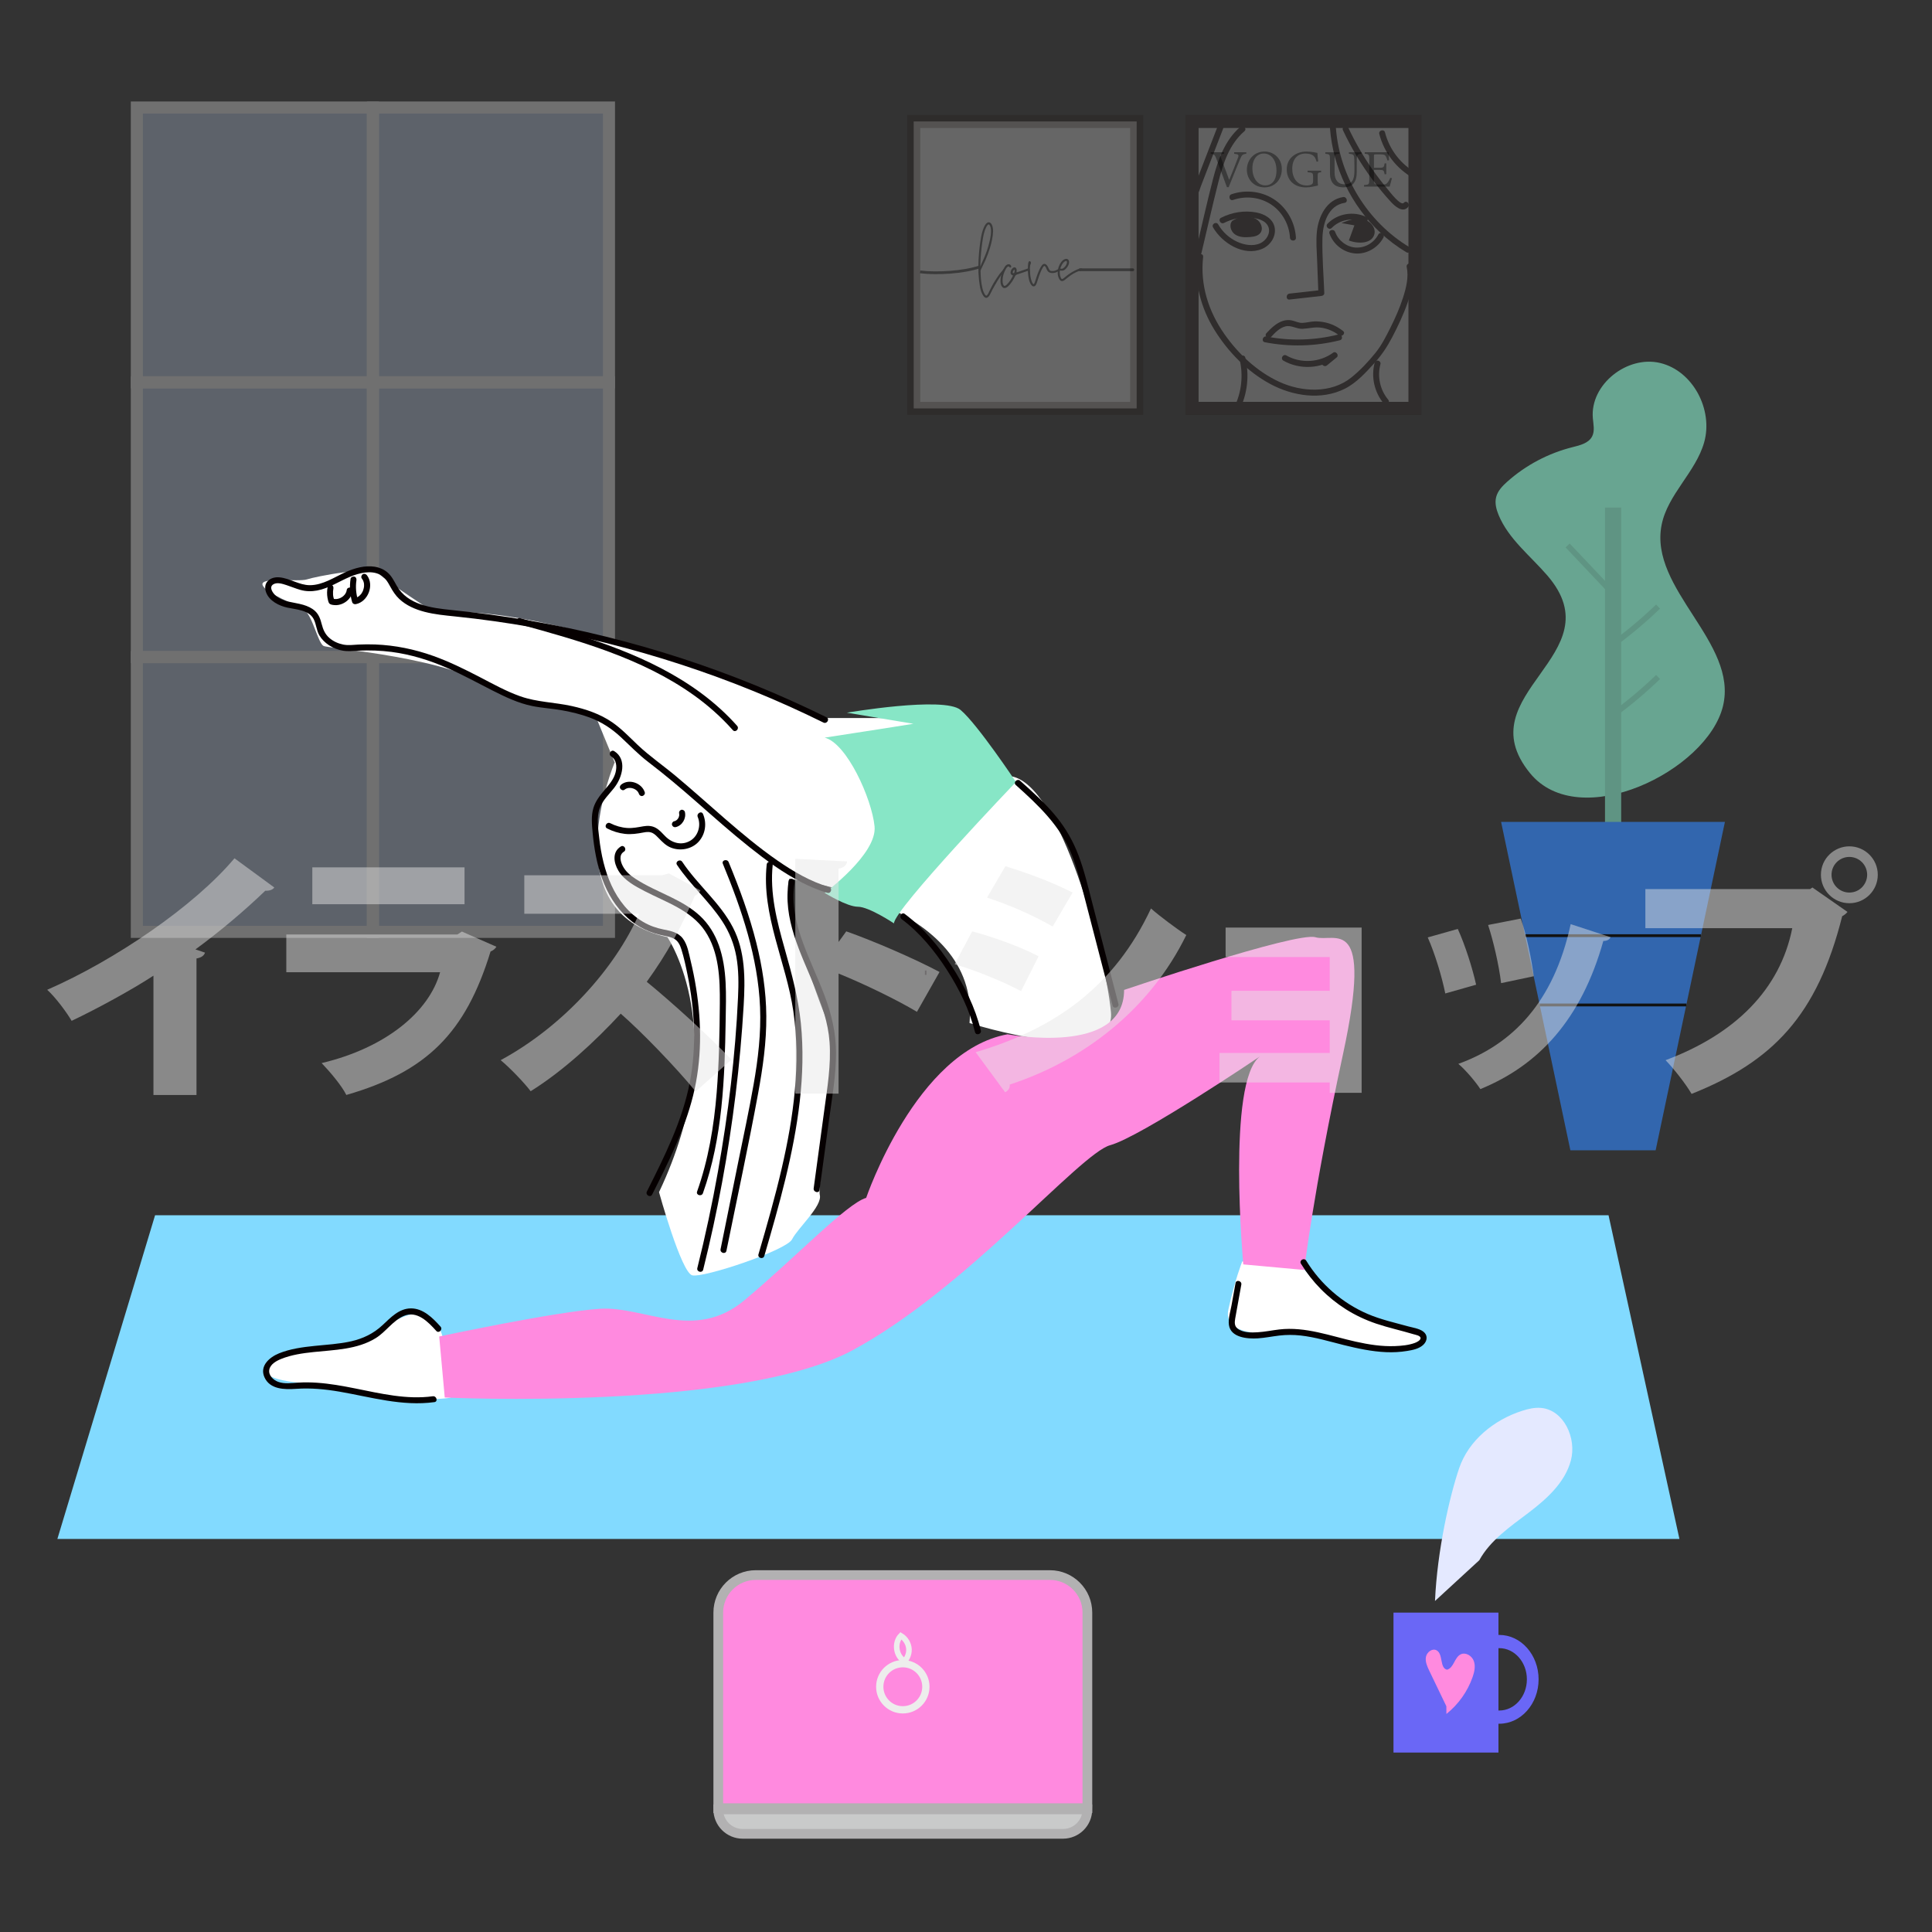 <?xml version="1.0" encoding="utf-8"?>
<!-- Generator: Adobe Illustrator 24.2.1, SVG Export Plug-In . SVG Version: 6.00 Build 0)  -->
<svg version="1.1" xmlns="http://www.w3.org/2000/svg" xmlns:xlink="http://www.w3.org/1999/xlink" x="0px" y="0px"
	 viewBox="0 0 640 640" style="enable-background:new 0 0 640 640;" xml:space="preserve">
<rect x="0" y="0" width="640" height="640" fill="#333333" stroke="none"/>
<style type="text/css">
	.st0{opacity:0.64;}
	.st1{fill:#87E6C6;}
	.st2{fill:#78CCB0;}
	.st3{fill:#3284F4;}
	.st4{fill:none;stroke:#000000;stroke-width:0.94;stroke-miterlimit:10;}
	.st5{fill:none;stroke:#78CCB0;stroke-width:1.88;stroke-miterlimit:10;}
	.st6{opacity:0.3;}
	.st7{fill:#BFCFEA;}
	.st8{fill:none;stroke:#FFFFFF;stroke-width:4.004;stroke-miterlimit:10;}
	.st9{fill:#82DAFF;}
	.st10{fill:none;stroke:#060001;stroke-width:0.524;stroke-miterlimit:10;}
	.st11{fill:#FF8ADF;stroke:#B2B1B2;stroke-width:3.218;stroke-miterlimit:10;}
	.st12{fill:none;stroke:#EDEDEC;stroke-width:2.413;stroke-miterlimit:10;}
	.st13{fill:#C9CACA;stroke:#B2B1B2;stroke-width:3.218;stroke-miterlimit:10;}
	.st14{fill:none;stroke:#EDEDEC;stroke-width:1.844;stroke-miterlimit:10;}
	.st15{fill:#6A67F6;}
	.st16{fill:#E4E9FF;}
	.st17{fill:#FF8ADF;}
	.st18{opacity:0.22;}
	.st19{fill:#FFFFFF;stroke:#231815;stroke-width:4.331;stroke-miterlimit:10;}
	.st20{fill:#231815;}
	.st21{opacity:0.39;}
	.st22{opacity:0.25;fill:#FFFFFF;stroke:#231815;stroke-width:4.331;stroke-miterlimit:10;}
	.st23{opacity:0.42;}
	.st24{fill:none;stroke:#000000;stroke-width:0.921;stroke-miterlimit:10;}
	.st25{fill:#FFFFFF;}
	.st26{fill:#060001;}
	.st27{opacity:0.48;}
	.st28{fill:#E6E6E5;}
</style>
<g id="レイヤー_2">
	<g>
		<g class="st0">
			<path class="st1" d="M512.61,190.68c-5.63-6.55-12.86-12.08-16.17-20.06c-0.77-1.87-1.32-3.94-0.83-5.91
				c0.51-2.09,2.09-3.73,3.7-5.16c6.14-5.47,13.62-9.42,21.6-11.42c2.48-0.62,5.35-1.3,6.51-3.58c0.93-1.82,0.4-4,0.23-6.04
				c-0.96-11.16,11.4-20.87,22.29-18.27c10.9,2.6,17.64,15.53,14.58,26.31c-2.82,9.92-12.09,17.22-14.09,27.33
				c-4.23,21.35,25.48,38.91,20.32,60.06c-5.23,21.44-47.63,42.21-63.95,22.13C485.38,229.72,535.25,217.01,512.61,190.68z"/>
			<rect x="531.68" y="168.15" class="st2" width="5.36" height="110.03"/>
			<polygon class="st3" points="548.45,381.05 520.21,381.05 497.26,272.27 571.4,272.27 			"/>
			<line class="st4" x1="563.44" y1="309.95" x2="505.22" y2="309.95"/>
			<line class="st4" x1="558.61" y1="332.91" x2="510.05" y2="332.91"/>
			<path class="st5" d="M533.39,237.5c5.6-4.03,10.9-8.45,15.87-13.23"/>
			<path class="st5" d="M533.39,214.17c5.6-4.03,10.9-8.45,15.87-13.23"/>
			<path class="st5" d="M519.3,180.69c4.43,4.69,8.87,9.38,13.3,14.06"/>
		</g>
		<g class="st6">
			<rect x="45.33" y="34.38" class="st7" width="156.4" height="273.07"/>
			<g>
				<rect x="45.33" y="35.62" class="st8" width="78.2" height="91.02"/>
				<rect x="123.53" y="35.62" class="st8" width="78.2" height="91.02"/>
				<rect x="45.33" y="126.65" class="st8" width="78.2" height="91.02"/>
				<rect x="123.53" y="126.65" class="st8" width="78.2" height="91.02"/>
				<rect x="45.33" y="217.67" class="st8" width="78.2" height="91.02"/>
				<rect x="123.53" y="217.67" class="st8" width="78.2" height="91.02"/>
			</g>
		</g>
		<polygon class="st9" points="556.33,509.79 19.01,509.79 51.37,402.57 532.85,402.57 		"/>
		<path class="st10" d="M306.65,322.94c0-0.48,0-0.96,0-1.44"/>
		<g>
			<g>
				<path class="st11" d="M360.21,598.98H237.94v-64.79c0-6.87,5.57-12.43,12.43-12.43h97.41c6.87,0,12.43,5.57,12.43,12.43V598.98z
					"/>
				<circle class="st12" cx="299.07" cy="558.76" r="7.64"/>
				<path class="st13" d="M352.11,607.48H246.03c-4.47,0-8.1-3.62-8.1-8.1l0,0h122.27l0,0
					C360.21,603.86,356.58,607.48,352.11,607.48z"/>
			</g>
			<path class="st14" d="M299.38,550.08c-2.66-1.71-3.15-5.96-0.96-8.23c1.58,0.94,2.63,2.72,2.69,4.56
				c0.05,1.84-0.89,3.68-2.41,4.71"/>
		</g>
		<g>
			<g>
				<g>
					<rect x="461.61" y="534.2" class="st15" width="34.77" height="46.36"/>
					<path class="st15" d="M496.64,541.59c-0.16,0-0.32,0-0.49,0.01v4.38c0.16-0.01,0.32-0.01,0.49-0.01
						c5.06,0,9.16,4.63,9.16,10.33s-4.1,10.33-9.16,10.33c-0.16,0-0.32,0-0.49-0.01v4.38c0.16,0.01,0.32,0.01,0.49,0.01
						c7.2,0,13.04-6.59,13.04-14.71C509.68,548.18,503.85,541.59,496.64,541.59z"/>
				</g>
				<g>
					<path class="st16" d="M475.36,530.35c0.74-16.78,4.85-34.69,7.99-43.95s11.56-16.07,20.87-19.05c2.03-0.65,4.16-1.15,6.28-0.96
						c7.57,0.67,11.83,10.05,9.88,17.39c-1.95,7.34-8.02,12.78-14.07,17.37c-6.05,4.59-12.6,9.04-16.27,15.69"/>
				</g>
			</g>
			<g>
				<path class="st17" d="M479.13,565.23c-1.88-3.91-3.76-7.81-5.64-11.72c-0.7-1.46-1.42-3.04-1.13-4.63
					c0.29-1.59,2.11-2.97,3.53-2.19c2.25,1.23,0.95,5.88,3.46,6.42c2.26-0.58,2.43-4.08,4.53-5.09c1.64-0.79,3.7,0.48,4.33,2.19
					c0.63,1.71,0.21,3.62-0.39,5.34c-1.67,4.78-4.72,9.07-8.68,12.22"/>
			</g>
		</g>
		<g>
			<g class="st18">
				<rect x="394.88" y="40.23" class="st19" width="73.85" height="95.06"/>
				<g>
					<g>
						<path class="st20" d="M440.58,42.56c1.01,13.01,7.03,25.43,16.53,34.37c2.67,2.51,5.6,4.73,8.74,6.62
							c1.09,0.66,2.08-1.05,0.99-1.7c-13.75-8.29-23.04-23.28-24.29-39.3C442.45,41.31,440.48,41.3,440.58,42.56L440.58,42.56z"/>
					</g>
				</g>
				<g>
					<g>
						<path class="st20" d="M444.88,43.16c2.71,5.79,6,11.3,9.83,16.42c1.88,2.51,3.87,4.93,5.99,7.24c1.29,1.4,3.96,3.91,5.75,1.74
							c0.8-0.97-0.59-2.37-1.39-1.39c-1.03,1.25-4.78-3.77-5.41-4.52c-1.77-2.1-3.45-4.28-5.03-6.53
							c-3.08-4.41-5.76-9.08-8.04-13.95C446.04,41.02,444.34,42.02,444.88,43.16L444.88,43.16z"/>
					</g>
				</g>
				<g>
					<g>
						<path class="st20" d="M456.91,44.39c1.58,6.19,5.77,11.59,11.37,14.67c1.11,0.61,2.11-1.09,0.99-1.7
							c-5.18-2.84-9-7.77-10.47-13.49C458.5,42.64,456.6,43.16,456.91,44.39L456.91,44.39z"/>
					</g>
				</g>
				<g>
					<g>
						<path class="st20" d="M410.84,42.06c-5.06,4.37-7.36,10.84-8.99,17.14c-2.07,8-3.85,16.08-5.76,24.12
							c-0.29,1.23,1.61,1.76,1.9,0.52c1.85-7.79,3.61-15.61,5.57-23.37c1.57-6.24,3.65-12.69,8.68-17.02
							C413.2,42.63,411.8,41.24,410.84,42.06L410.84,42.06z"/>
					</g>
				</g>
				<g>
					<g>
						<path class="st20" d="M403.3,42.01c-1.38,3.56-2.75,7.12-4.13,10.68c-0.67,1.75-1.35,3.49-2.02,5.24
							c-0.34,0.87-0.67,1.75-1.01,2.62c-0.14,0.37-0.77,2.36-0.94,2.38c0.25,0.03,0.51,0.07,0.76,0.1
							c-0.04-0.02-0.08-0.05-0.12-0.07c0.15,0.2,0.3,0.39,0.45,0.59c-0.1,0.23-0.19,0.45-0.29,0.68c-0.4-0.05-0.8-0.1-1.19-0.15
							c0.03,0.03,0.06,0.05,0.09,0.08c0.93,0.86,2.33-0.53,1.39-1.39c-0.03-0.03-0.06-0.05-0.09-0.08
							c-0.35-0.33-0.77-0.34-1.19-0.15c-1.57,0.7-0.15,3.21,1.38,2.02c0.81-0.63,1.06-1.95,1.41-2.86c0.49-1.28,0.99-2.55,1.48-3.83
							c1.97-5.1,3.94-10.21,5.92-15.31C405.65,41.35,403.75,40.84,403.3,42.01L403.3,42.01z"/>
					</g>
				</g>
				<g>
					<g>
						<path class="st20" d="M408.47,66.24c4.27-1.48,9.07-0.93,12.81,1.64c3.55,2.43,5.8,6.58,6.04,10.86
							c0.07,1.26,2.04,1.27,1.97,0c-0.28-4.91-2.76-9.51-6.77-12.38c-4.16-2.98-9.77-3.68-14.58-2.01
							C406.76,64.76,407.27,66.66,408.47,66.24L408.47,66.24z"/>
					</g>
				</g>
				<g>
					<g>
						<path class="st20" d="M444.92,65.28c-5.52,0.87-8.19,6.48-8.69,11.5c-0.32,3.2-0.04,6.45,0.09,9.65
							c0.14,3.54,0.28,7.08,0.41,10.62c0.33-0.33,0.66-0.66,0.98-0.98c-3.51,0.4-7.03,0.79-10.54,1.19c-1.24,0.14-1.26,2.11,0,1.97
							c3.51-0.4,7.03-0.79,10.54-1.19c0.51-0.06,1.01-0.4,0.98-0.98c-0.23-5.99-0.74-12.04-0.62-18.03
							c0.09-4.85,1.78-10.96,7.37-11.84C446.69,66.98,446.16,65.08,444.92,65.28L444.92,65.28z"/>
					</g>
				</g>
				<g>
					<g>
						<path class="st20" d="M420.93,111.76c1.34-1.45,2.9-3.15,4.89-3.64c1.96-0.48,3.71,0.91,5.69,0.81
							c2.11-0.11,4.03-0.69,6.16-0.38c2.12,0.31,4.15,1.17,5.84,2.48c0.99,0.77,2.39-0.62,1.39-1.39c-1.82-1.41-3.87-2.43-6.14-2.88
							c-1.09-0.22-2.21-0.32-3.32-0.29c-1.33,0.05-2.61,0.43-3.93,0.49c-1.31,0.07-2.34-0.56-3.59-0.82c-0.98-0.2-2-0.14-2.96,0.17
							c-2.18,0.71-3.9,2.4-5.43,4.05C418.68,111.3,420.06,112.7,420.93,111.76L420.93,111.76z"/>
					</g>
				</g>
				<g>
					<g>
						<path class="st20" d="M418.99,113.37c8.25,1.6,16.72,1.39,24.87-0.66c1.23-0.31,0.71-2.21-0.52-1.9
							c-7.8,1.96-15.93,2.2-23.82,0.66C418.28,111.23,417.75,113.13,418.99,113.37L418.99,113.37z"/>
					</g>
				</g>
				<g>
					<g>
						<path class="st20" d="M425.13,119.46c5.39,3.08,12.46,2.76,17.49-0.92c-0.4-0.52-0.8-1.03-1.19-1.55
							c-1.08,0.89-2.16,1.78-3.25,2.66c-0.98,0.8,0.42,2.19,1.39,1.39c1.08-0.89,2.16-1.78,3.25-2.66c0.85-0.7-0.29-2.21-1.19-1.55
							c-4.48,3.27-10.68,3.68-15.51,0.92C425.02,117.13,424.03,118.83,425.13,119.46L425.13,119.46z"/>
					</g>
				</g>
				<g>
					<g>
						<path class="st20" d="M396.56,85.06c-0.97,8.54,1.24,16.95,5.74,24.22c4.5,7.28,10.91,13.84,18.49,17.92
							c7.44,4,16.89,5.49,24.7,1.57c3.9-1.96,7-5.42,9.9-8.61c2.28-2.51,4.1-5.24,5.68-8.24c2-3.79,3.85-7.7,5.25-11.75
							c1.33-3.85,2.45-8.16,1.57-12.23c-0.27-1.24-2.17-0.71-1.9,0.52c0.72,3.35-0.19,6.93-1.21,10.11
							c-1.1,3.45-2.58,6.77-4.2,10.01c-1.44,2.88-2.92,5.8-4.95,8.32c-2.35,2.91-5.06,5.8-7.97,8.14
							c-6.73,5.4-16.45,4.88-23.92,1.43c-7.34-3.39-13.55-9.25-18.16-15.83c-5.29-7.54-8.07-16.35-7.02-25.57
							C398.67,83.81,396.7,83.82,396.56,85.06L396.56,85.06z"/>
					</g>
				</g>
				<g>
					<g>
						<path class="st20" d="M405.48,73.85c2.61-1.33,5.52-1.94,8.45-1.77c2.22,0.13,5.36,0.74,6.25,3.12
							c0.8,2.14-0.76,4.49-2.67,5.37c-2.42,1.12-5.4,0.58-7.73-0.51c-2.63-1.22-4.79-3.21-6.24-5.72c-0.63-1.1-2.33-0.11-1.7,0.99
							c3.02,5.23,10.17,9.68,16.26,7.11c2.64-1.11,4.58-3.89,4.19-6.81c-0.41-3.07-3.33-4.73-6.12-5.25
							c-3.97-0.75-8.09-0.06-11.68,1.76C403.35,72.72,404.35,74.42,405.48,73.85L405.48,73.85z"/>
					</g>
				</g>
				<g>
					<path class="st20" d="M408.23,73.13c-1.21,1.27-0.55,3.54,0.9,4.53c1.45,0.99,3.34,1.01,5.08,0.85
						c1.22-0.11,2.55-0.37,3.3-1.34c1.12-1.45,0.17-3.71-1.41-4.62c-1.58-0.91-3.52-0.85-5.35-0.76"/>
				</g>
				<g>
					<g>
						<path class="st20" d="M441.15,75.5c2.64-2.72,7-3.57,10.45-1.93c1.14,0.54,2.14-1.15,0.99-1.7
							c-4.24-2.02-9.54-1.15-12.83,2.24C438.88,75.02,440.27,76.41,441.15,75.5L441.15,75.5z"/>
					</g>
				</g>
				<g>
					<g>
						<path class="st20" d="M440.4,77.38c1.3,3.59,4.58,6.21,8.4,6.57c3.84,0.37,7.71-1.88,9.48-5.27c0.58-1.12-1.11-2.12-1.7-0.99
							c-1.43,2.75-4.42,4.52-7.55,4.31c-2.98-0.2-5.73-2.36-6.74-5.15C441.87,75.67,439.97,76.18,440.4,77.38L440.4,77.38z"/>
					</g>
				</g>
				<g>
					<path class="st20" d="M448.66,74.65c-0.61,1.67-1.22,3.34-1.83,5.01c3.07,1.2,7.64,1.11,8.45-2.09
						c0.59-2.32-1.61-4.6-3.96-5.02c-2.36-0.42-4.73,0.47-6.96,1.34"/>
				</g>
				<g>
					<g>
						<path class="st20" d="M410.63,119c1.26,5.27,0.67,10.89-1.7,15.77c-0.55,1.14,1.15,2.13,1.7,0.99
							c2.61-5.37,3.29-11.48,1.89-17.29C412.23,117.25,410.33,117.77,410.63,119L410.63,119z"/>
					</g>
				</g>
				<g>
					<g>
						<path class="st20" d="M455.38,120.15c-1.27,4.74-0.08,9.87,3.07,13.61c0.82,0.97,2.2-0.43,1.39-1.39
							c-2.69-3.2-3.64-7.68-2.56-11.7C457.61,119.45,455.71,118.92,455.38,120.15L455.38,120.15z"/>
					</g>
				</g>
			</g>
			<g class="st21">
				<path d="M412.85,50.93c-1.17,0.16-1.47,0.32-2.1,1.89c-0.47,1.15-2.89,7.01-3.74,9.18h-0.58c-1.03-2.82-2.54-6.91-3.53-9.5
					c-0.49-1.29-0.79-1.47-1.85-1.57v-0.49h4.44v0.49c-1.29,0.14-1.36,0.35-1.12,1c0.44,1.28,1.71,4.76,2.82,7.66
					c0.93-2.26,2.08-5.11,2.9-7.31c0.38-1.01,0.17-1.17-1.26-1.35v-0.49h4.02V50.93z"/>
				<path d="M418.95,50.2c2.99,0,5.67,2.29,5.67,5.77c0,3.76-2.55,6.1-5.77,6.1c-3.36,0-5.81-2.55-5.81-5.84
					C413.04,53.1,415.26,50.2,418.95,50.2z M418.61,50.85c-1.96,0-3.74,1.64-3.74,4.91c0,3.25,1.78,5.65,4.27,5.65
					c2.12,0,3.71-1.57,3.71-4.95C422.84,52.79,420.9,50.85,418.61,50.85z"/>
				<path d="M437.65,57.04c-1.08,0.14-1.15,0.24-1.15,1.28v1.47c0,0.61,0.02,1.19,0.1,1.66c-1.08,0.24-2.5,0.63-3.97,0.63
					c-3.97,0-6.38-2.47-6.38-5.98c0-3.69,3.01-5.89,6.51-5.89c1.78,0,3.1,0.35,3.64,0.44c0.04,0.65,0.12,1.71,0.26,2.82l-0.52,0.1
					c-0.42-1.49-0.93-2.12-2.03-2.48c-0.4-0.14-1.12-0.23-1.63-0.23c-2.68,0-4.41,1.84-4.41,5.04c0,2.78,1.43,5.54,4.83,5.54
					c0.59,0,1.14-0.12,1.49-0.3c0.37-0.21,0.59-0.4,0.59-1.12v-1.43c0-1.28-0.14-1.42-1.82-1.54v-0.51h4.49V57.04z"/>
				<path d="M451.03,50.93c-1.1,0.07-1.5,0.35-1.54,1.15c-0.02,0.4-0.05,1.14-0.05,2.75v1.89c0,1.78-0.21,3.15-1.22,4.22
					c-0.82,0.86-2.01,1.12-3.22,1.12c-1.01,0-2.1-0.21-2.87-0.8c-1.05-0.8-1.56-2.01-1.56-4.06v-4.46c0-1.57-0.14-1.68-1.54-1.8
					v-0.49h4.6v0.49c-1.4,0.09-1.54,0.23-1.54,1.8v4.37c0,2.55,1.21,3.95,3.31,3.95c2.48,0,3.27-1.54,3.27-4.44v-1.78
					c0-1.61-0.05-2.27-0.09-2.75c-0.05-0.79-0.45-1.08-1.75-1.15v-0.49h4.2V50.93z"/>
				<path d="M461.09,59.03c-0.1,0.45-0.58,2.26-0.75,2.78h-8.5v-0.49c1.63-0.12,1.75-0.28,1.75-1.71V52.7c0-1.56-0.19-1.64-1.5-1.77
					v-0.49h5.35c1.64,0,2.33-0.02,2.54-0.04c0.02,0.44,0.09,1.75,0.16,2.68l-0.52,0.09c-0.16-0.59-0.33-0.96-0.52-1.33
					c-0.28-0.58-0.68-0.7-1.73-0.7h-1.66c-0.54,0-0.58,0.05-0.58,0.56v3.87h1.94c1.31,0,1.4-0.26,1.61-1.45h0.54v3.6h-0.54
					c-0.23-1.26-0.37-1.43-1.63-1.43h-1.92v3.48c0,1.22,0.38,1.33,1.26,1.35H458c1.07,0,1.24-0.16,1.63-0.61
					c0.33-0.37,0.7-1.08,0.94-1.61L461.09,59.03z"/>
			</g>
		</g>
		<g>
			<rect x="302.68" y="40.23" class="st22" width="73.85" height="95.06"/>
			<g class="st23">
				<g>
					<path d="M328.98,76.6c-0.08,1.86-0.47,3.66-1.01,5.44c-0.43,1.42-0.95,2.8-1.54,4.16c-0.39,0.91-1.62,3.24-1.61,3.46
						c0.04,2.1,0.15,3.87,0.64,5.92c0.14,0.58,0.33,1.15,0.62,1.67c0.11,0.2,0.24,0.38,0.39,0.55c0.17,0.2,0.36,0.19,0.52-0.01
						c0.14-0.18,0.27-0.36,0.38-0.56c0.23-0.44,0.44-0.88,0.65-1.33c0.87-1.82,1.94-3.53,3.12-5.16c0.14-0.19,0.89-1.08,1.21-1.45
						c0.37-0.43,0.8,0,0.24,0.66c-1.51,1.8-2.73,4-3.83,5.99c-0.34,0.61-0.58,1.27-0.95,1.87c-0.71,1.14-1.49,1.14-2.19,0.01
						c-0.57-0.93-0.85-1.96-1.03-3.01c-0.49-2.93-0.59-5.88-0.43-8.85c0.13-2.38,0.38-4.75,0.78-7.1c0.21-1.22,0.49-2.41,0.99-3.55
						c0.16-0.38,0.35-0.74,0.61-1.07c0.68-0.88,1.52-0.79,2.03,0.21C328.83,74.97,328.99,75.8,328.98,76.6z M324.75,88.3
						c0.37-0.99,0.64-1.52,0.82-1.91c0.99-2.12,1.78-4.32,2.28-6.61c0.26-1.16,0.46-2.33,0.42-3.54c-0.02-0.5-0.1-0.98-0.31-1.43
						c-0.27-0.58-0.56-0.61-0.93-0.11c-0.21,0.28-0.36,0.59-0.5,0.91c-0.41,0.95-0.67,1.94-0.85,2.95
						c-0.43,2.32-0.67,4.67-0.83,7.02C324.81,86.21,324.75,87.56,324.75,88.3z"/>
					<path d="M340.91,89.49c-0.16,0.14-0.36,0.19-0.55,0.26c-1.14,0.4-2.28,0.81-3.44,1.17c-0.35,0.11-0.54,0.3-0.69,0.62
						c-0.49,1.05-1.1,2.02-1.87,2.88c-0.3,0.34-0.62,0.66-1.04,0.86c-0.58,0.29-1.08,0.15-1.44-0.39c-0.29-0.44-0.41-0.95-0.44-1.46
						c-0.09-1.87,0.45-3.56,1.46-5.12c0.22-0.33,0.51-0.59,0.9-0.72c0.48-0.16,0.96,0.04,1.14,0.47c0.08,0.18,0.1,0.37-0.07,0.5
						c-0.19,0.14-0.36,0.07-0.48-0.11c-0.22-0.32-0.44-0.23-0.67-0.03c-0.12,0.11-0.24,0.23-0.32,0.37
						c-0.88,1.43-1.39,2.97-1.26,4.67c0.03,0.35,0.11,0.69,0.29,1c0.16,0.27,0.35,0.32,0.62,0.17c0.16-0.09,0.31-0.2,0.44-0.33
						c0.9-0.86,1.53-1.91,2.08-2.98c-0.08-0.15-0.19-0.16-0.28-0.2c-0.41-0.15-0.56-0.47-0.53-0.88c0.05-0.6,0.32-1.11,0.79-1.48
						c0.53-0.41,1.02-0.21,1.2,0.45c0.09,0.32-0.03,0.65,0.02,1.02c0.4-0.13,0.77-0.25,1.13-0.37c0.79-0.28,1.59-0.56,2.38-0.84
						c0.12-0.04,0.23-0.09,0.35-0.11c0.16-0.03,0.29,0.03,0.35,0.18C341.08,89.25,341.03,89.38,340.91,89.49z M336.06,89.32
						c-0.36,0.21-0.48,0.5-0.56,0.81c-0.04,0.13-0.05,0.3,0.13,0.35c0.18,0.05,0.31-0.01,0.37-0.2
						C336.09,89.99,336.16,89.7,336.06,89.32z"/>
					<path d="M350.58,89.87c-0.7,0.44-1.46,0.64-2.29,0.56c-0.69-0.07-1.2-0.39-1.47-1.04c-0.12-0.28-0.24-0.57-0.39-0.84
						c-0.34-0.58-0.54-0.59-0.91-0.04c-0.33,0.5-0.58,1.04-0.81,1.59c-0.44,1.02-0.77,2.08-1.1,3.14c-0.11,0.35-0.22,0.71-0.4,1.03
						c-0.43,0.77-1.07,0.81-1.6,0.09c-0.5-0.68-0.7-1.48-0.86-2.29c-0.19-0.99-0.27-1.99-0.25-3c-0.01-0.66,0-1.31,0.13-1.96
						c0.09-0.46,0.29-0.67,0.56-0.58c0.24,0.08,0.42,0.48,0.27,0.8c-0.47,0.98-0.23,2.01-0.22,3.02c0.01,0.93,0.18,1.84,0.48,2.72
						c0.1,0.29,0.22,0.58,0.4,0.83c0.22,0.32,0.35,0.32,0.51-0.02c0.14-0.29,0.25-0.61,0.35-0.92c0.4-1.25,0.8-2.5,1.36-3.69
						c0.22-0.46,0.45-0.92,0.77-1.33c0.54-0.71,1.15-0.71,1.73-0.01c0.24,0.29,0.38,0.63,0.53,0.97c0.34,0.76,0.6,0.92,1.43,0.88
						c0.53-0.03,1-0.21,1.45-0.47c0.44-0.25,0.66-0.26,0.74-0.02C351.08,89.61,350.8,89.73,350.58,89.87z"/>
					<path d="M351.11,89.61c-0.11,0.81-0.06,1.59,0.28,2.34c0.27,0.57,0.43,0.61,0.93,0.25c0.23-0.17,0.45-0.36,0.67-0.55
						c1.03-0.89,2.19-1.59,3.41-2.19c0.44-0.22,0.9-0.4,1.39-0.49c0.08-0.01,0.16-0.04,0.24-0.05c0.22-0.02,0.43,0.02,0.47,0.28
						c0.04,0.22-0.12,0.34-0.32,0.38c-1.96,0.45-3.54,1.58-5.05,2.83c-0.17,0.14-0.35,0.29-0.53,0.41c-0.73,0.5-1.3,0.36-1.73-0.42
						c-0.4-0.72-0.53-1.51-0.49-2.32c0.05-1.2,0.44-2.29,1.15-3.26c0.29-0.4,0.65-0.74,1.12-0.94c0.84-0.36,1.5,0.06,1.5,0.98
						c0,0.33-0.08,0.65-0.22,0.95c-0.16,0.36-0.38,0.68-0.63,0.98C352.6,89.61,352.13,89.78,351.11,89.61z M353.43,87.1
						c0.04-0.28,0.04-0.47-0.14-0.6c-0.18-0.13-0.36,0-0.51,0.08c-0.24,0.12-0.43,0.31-0.6,0.51c-0.32,0.38-0.55,0.81-0.73,1.27
						c-0.05,0.14-0.25,0.59-0.19,0.62c0.12,0.05,0.63,0.08,0.8-0.03C352.79,88.5,353.24,87.85,353.43,87.1z"/>
				</g>
				<path class="st24" d="M357.47,89.36c5,0,10.01,0,15.01,0c-0.38,0,3.12,0,2.75,0"/>
				<path class="st24" d="M324.38,88.46c-5.21,1.76-14.11,2.31-19.57,1.6"/>
			</g>
		</g>
		<g>
			<path class="st25" d="M146.68,443.27c0,0-2.61-16.9-21.43-1.84c-1.53,1.22-9.18,3.98-30.62,6.12c0,0-22.35,10.1,13.47,11.02
				c0,0,14.7,3.98,17.76,4.59s22.35,0.61,23.57-0.31C150.66,461.95,146.68,443.27,146.68,443.27z"/>
			<path class="st25" d="M411.51,417.86c0.92,0.31,19.59,1.22,19.59,1.22s9.49,15.92,37.96,21.74c0,0,10.1,10.1-17.45,4.9
				c0,0-21.74-4.59-25.1-4.29s-21.74,2.14-19.59-7.65C409.06,423.99,411.51,417.86,411.51,417.86z"/>
			<path class="st25" d="M292.72,237.85h-21.12c0,0-83.58-38.58-127.67-34.9c0,0-15.61-10.1-18.37-12.86s-21.12,0.92-23.88,1.84
				c-2.76,0.92-15.61-0.92-14.7,1.84s11.02,6.43,13.78,8.27c2.76,1.84,4.59,11.02,6.43,11.94s42.25,3.67,56.94,14.7
				c0,0,30.31,8.27,33.06,8.27l6.43,15.61c0,0-21.12,49.6,17.45,57.86c0,0,22.04,32.15-2.76,84.5c0,0,7.35,26.64,11.02,27.55
				c3.67,0.92,31.23-8.27,33.06-11.94c1.84-3.67,10.1-11.02,9.18-14.7c-0.92-3.67,6.43-48.68,2.76-56.94
				c-3.67-8.27-15.61-42.25-12.86-47.76c0,0,63.37,7.35,59.7,47.76c0,0,48.68,15.61,46.84-3.67s-16.53-75.31-33.06-78.07
				C334.97,257.13,304.66,231.42,292.72,237.85z"/>
			<g>
				<path class="st17" d="M372.37,327.92c0,0,56.94-19.29,63.37-17.45s19.29-8.27,9.18,38.58s-12.86,71.64-12.86,71.64l-20.21-1.84
					c0,0-5.51-60.62,5.51-68.88c0,0-39.49,26.64-49.6,29.39c-10.1,2.76-47.76,47.76-85.42,67.97
					c-37.66,20.21-135.01,15.61-135.01,15.61l-1.84-20.21c0,0,38.58-8.27,53.27-9.18c14.7-0.92,31.23,11.02,47.76-2.76
					c16.53-13.78,33.98-32.15,40.41-33.98c0,0,16.53-48.68,46.84-54.19C333.79,342.62,372.37,349.96,372.37,327.92z"/>
				<path class="st1" d="M336.55,259.04c0,0-40.41,42.25-40.41,46.84c0,0-8.27-5.51-11.94-5.51s-11.02-4.59-11.02-4.59
					s17.45-12.86,16.53-22.04s-9.18-27.55-16.53-29.39c0,0,23.88-3.67,29.39-4.59l-22.04-3.67c0,0,32.15-5.51,37.66-0.92
					S336.55,259.04,336.55,259.04z"/>
				<g>
					<g>
						<path class="st26" d="M336.5,260.05c7.48,6.69,14.76,13.55,18.53,23.07c1.9,4.81,3.13,9.86,4.42,14.86
							c1.43,5.53,2.87,11.06,4.3,16.59c1.6,6.17,3.2,12.34,4.8,18.51c0.32,1.25,2.26,0.72,1.94-0.53
							c-2.91-11.22-5.81-22.44-8.72-33.66c-1.34-5.19-2.58-10.44-4.47-15.46c-1.76-4.65-4.16-8.91-7.3-12.78
							c-3.58-4.42-7.84-8.24-12.07-12.02C336.96,257.77,335.53,259.19,336.5,260.05L336.5,260.05z"/>
					</g>
				</g>
				<g>
					<g>
						<path class="st26" d="M324.92,341.36c-1.87-7.6-5.43-14.81-9.68-21.35c-4.22-6.5-9.3-12.61-15.53-17.26
							c-1.04-0.77-2.04,0.97-1.01,1.74c6.05,4.51,10.97,10.57,15.03,16.88c4.06,6.31,7.45,13.21,9.25,20.52
							C323.29,343.15,325.22,342.62,324.92,341.36L324.92,341.36z"/>
					</g>
				</g>
				<g>
					<g>
						<path class="st26" d="M273.8,237.61c-15.54-7.66-31.63-14.21-48.1-19.57c-16.54-5.38-33.46-9.57-50.6-12.51
							c-8.48-1.46-17-2.59-25.56-3.46c-6.62-0.68-14.49-1.66-18.11-8.03c-0.91-1.6-1.71-3.29-3.16-4.49
							c-1.18-0.97-2.59-1.57-4.1-1.81c-3.31-0.52-6.69,0.44-9.7,1.79c-3.77,1.7-7.52,4.31-11.81,4.32c-3.55,0.01-6.62-2.3-10.12-2.6
							c-1.38-0.12-2.78,0.2-3.79,1.19c-1.04,1.02-1.09,2.47-0.6,3.79c1.04,2.85,4.29,4.46,7.07,5.06c2.9,0.63,7.09,0.77,8.67,3.76
							c0.9,1.71,0.91,3.73,1.9,5.42c0.78,1.33,1.92,2.43,3.2,3.28c1.38,0.91,3,1.53,4.63,1.8c1.72,0.28,3.4,0.08,5.13-0.01
							c3.66-0.18,7.34-0.05,10.98,0.42c6.38,0.83,12.58,2.76,18.47,5.34c5.09,2.22,9.96,4.91,14.91,7.42
							c4.2,2.13,8.56,4.22,13.2,5.16c3.32,0.67,6.72,0.84,10.05,1.45c3,0.55,5.98,1.26,8.84,2.31c3.93,1.44,7.35,3.65,10.4,6.49
							c3.04,2.82,5.88,5.81,9.19,8.33c5.54,4.23,10.84,8.71,16.07,13.3c5.72,5.02,11.41,10.09,17.37,14.83
							c5.49,4.37,11.21,8.58,17.48,11.78c2.68,1.37,5.47,2.55,8.37,3.39c1.24,0.36,1.78-1.58,0.53-1.94
							c-6.19-1.8-11.84-5.14-17.11-8.79c-6.04-4.18-11.68-8.91-17.23-13.71c-5.48-4.75-10.86-9.61-16.43-14.26
							c-4.16-3.48-8.66-6.56-12.6-10.29c-2.73-2.59-5.31-5.34-8.42-7.49c-4.01-2.77-8.71-4.36-13.44-5.4
							c-5.68-1.25-11.58-1.28-17.08-3.24c-4.66-1.66-9.02-4.09-13.39-6.36c-5.01-2.6-10.09-5.11-15.42-7.01
							c-6.17-2.2-12.63-3.53-19.18-3.78c-1.85-0.07-3.71-0.06-5.56,0.03c-1.71,0.09-3.41,0.34-5.11-0.01
							c-1.65-0.34-3.25-1.06-4.53-2.18c-1.43-1.25-2.07-2.76-2.54-4.57c-0.41-1.63-0.94-3.19-2.21-4.36
							c-1.09-1.01-2.48-1.62-3.89-2.04c-3.08-0.91-6.55-0.83-9.11-3.03c-0.95-0.81-2.39-2.81-0.83-3.76
							c1.28-0.78,3.08-0.16,4.38,0.26c1.56,0.5,3.07,1.16,4.66,1.6c1.8,0.5,3.63,0.53,5.46,0.19c3.97-0.74,7.33-3.07,11-4.59
							c2.97-1.23,6.87-2.23,9.89-0.64c1.64,0.86,2.52,2.39,3.38,3.96c0.81,1.48,1.71,2.88,2.95,4.05c2.33,2.2,5.35,3.48,8.41,4.28
							c3.31,0.86,6.74,1.18,10.14,1.53c4.31,0.44,8.62,0.96,12.91,1.57c16.77,2.36,33.37,5.9,49.64,10.59
							c16.48,4.75,32.63,10.66,48.26,17.71c3.75,1.69,7.48,3.46,11.17,5.28C273.94,239.92,274.96,238.19,273.8,237.61L273.8,237.61z
							"/>
					</g>
				</g>
				<g>
					<g>
						<path class="st26" d="M244.18,240.44c-14.16-15.93-34.3-24.4-54.24-30.59c-5.83-1.81-11.72-3.45-17.61-5.07
							c-1.25-0.34-1.78,1.6-0.53,1.94c20,5.49,40.67,11.27,57.81,23.41c4.81,3.41,9.24,7.33,13.15,11.74
							C243.62,242.83,245.04,241.41,244.18,240.44L244.18,240.44z"/>
					</g>
				</g>
				<g>
					<g>
						<path class="st26" d="M202.47,250.57c1.78,1.12,1.92,3.38,1.46,5.25c-0.57,2.31-2.13,4.06-3.63,5.83
							c-1.53,1.82-3.04,3.7-3.73,6.02c-0.79,2.65-0.5,5.5-0.25,8.21c0.94,10.26,3.64,21.03,11.58,28.18
							c3.48,3.14,7.5,5.02,12.08,5.91c1.22,0.24,2.51,0.47,3.57,1.15c1.18,0.77,1.75,2.04,2.16,3.34c0.87,2.76,1.47,5.64,2.05,8.47
							c2.37,11.61,3.03,23.72,0.79,35.41c-2.47,12.9-8.41,24.73-14.26,36.36c-0.58,1.15,1.15,2.17,1.74,1.01
							c5.32-10.55,10.7-21.25,13.57-32.78c2.9-11.67,2.88-23.83,0.99-35.66c-0.48-3.03-1.09-6.03-1.81-9.01
							c-0.59-2.45-1.02-5.31-2.58-7.37c-1.57-2.07-4.06-2.53-6.46-3c-2.39-0.47-4.63-1.28-6.72-2.52
							c-9.67-5.74-13.34-17.14-14.51-27.71c-0.35-3.17-0.96-6.81,0.14-9.89c0.98-2.73,3.25-4.75,4.97-7.01
							c2.54-3.33,4.18-9.23-0.14-11.93C202.38,248.15,201.37,249.89,202.47,250.57L202.47,250.57z"/>
					</g>
				</g>
				<g>
					<g>
						<path class="st26" d="M261.3,291.84c-2.12,12.4,3.94,23.83,8.5,34.95c2.42,5.9,4.55,12,5,18.41
							c0.54,7.56-0.74,15.13-1.75,22.6c-1.17,8.62-2.34,17.24-3.51,25.85c-0.17,1.26,1.76,1.81,1.94,0.53
							c1.04-7.64,2.08-15.28,3.11-22.93c1.01-7.44,2.35-14.94,2.35-22.47c0-6.59-1.49-12.85-3.8-18.99
							c-2.19-5.82-4.91-11.42-7.06-17.26c-2.38-6.45-4.02-13.29-2.85-20.17C263.46,291.11,261.52,290.56,261.3,291.84L261.3,291.84z
							"/>
					</g>
				</g>
				<g>
					<g>
						<path class="st26" d="M201.13,274.44c1.84,0.94,3.78,1.55,5.84,1.79c2.16,0.25,4.15-0.07,6.26-0.47
							c1.06-0.2,2.06-0.28,3.05,0.25c0.75,0.41,1.34,1.05,1.93,1.65c1.22,1.26,2.39,2.47,4.05,3.13c3.07,1.22,6.87,0.54,9.14-1.93
							c2.3-2.51,2.8-6.13,1.48-9.22c-0.51-1.19-2.24-0.16-1.74,1.01c1.17,2.75,0.14,6.29-2.45,7.83c-2.87,1.72-6.11,0.79-8.32-1.47
							c-0.96-0.98-1.88-2.07-3.09-2.75c-1.31-0.74-2.72-0.79-4.17-0.54c-1.79,0.31-3.46,0.67-5.29,0.56
							c-1.99-0.13-3.91-0.69-5.68-1.59C200.99,272.12,199.97,273.86,201.13,274.44L201.13,274.44z"/>
					</g>
				</g>
				<g>
					<g>
						<path class="st26" d="M224.97,269.51c0.01,0.05,0.02,0.1,0.03,0.15c0.02,0.09,0,0.23-0.01-0.07c0,0.09,0.02,0.18,0.02,0.28
							c0,0.09,0,0.18-0.01,0.28c-0.01,0.09-0.05,0.24,0.01-0.07c-0.01,0.05-0.02,0.1-0.03,0.15c-0.04,0.18-0.09,0.36-0.15,0.53
							c-0.06,0.18,0.11-0.23,0.02-0.05c-0.02,0.05-0.04,0.09-0.07,0.14c-0.04,0.08-0.09,0.16-0.14,0.24
							c-0.05,0.08-0.1,0.16-0.16,0.23c-0.11,0.16,0.16-0.19,0.03-0.04c-0.03,0.03-0.05,0.06-0.08,0.1c-0.06,0.07-0.13,0.14-0.19,0.2
							c-0.07,0.07-0.35,0.25-0.07,0.07c-0.16,0.1-0.3,0.21-0.47,0.29c-0.04,0.02-0.09,0.04-0.14,0.06c0.26-0.14,0.13-0.06,0.05-0.03
							c-0.1,0.03-0.19,0.06-0.29,0.08c-0.51,0.12-0.87,0.73-0.7,1.24c0.17,0.53,0.69,0.83,1.24,0.7c2.15-0.51,3.53-2.88,3.02-5.01
							c-0.12-0.51-0.73-0.87-1.24-0.7C225.14,268.44,224.84,268.96,224.97,269.51L224.97,269.51z"/>
					</g>
				</g>
				<g>
					<g>
						<path class="st26" d="M205.65,280.41c-2.95,1.83-2.36,5.44-0.79,8.03c1.94,3.21,5.47,5.09,8.7,6.77
							c7.03,3.65,15.3,6.29,19.95,13.15c4.74,7,5,15.97,4.94,24.14c-0.07,9.81-0.25,19.64-1.04,29.42
							c-0.9,11.14-2.75,22.24-6.49,32.8c-0.43,1.22,1.51,1.75,1.94,0.53c6.51-18.36,7.22-38.04,7.53-57.33
							c0.13-8.23,0.55-16.91-2.26-24.79c-1.31-3.67-3.36-7.04-6.22-9.71c-2.78-2.6-6.12-4.49-9.51-6.16c-4-1.97-8.14-3.7-11.89-6.14
							c-1.75-1.14-3.26-2.4-4.23-4.28c-0.78-1.51-1.31-3.65,0.4-4.71C207.76,281.46,206.75,279.72,205.65,280.41L205.65,280.41z"/>
					</g>
				</g>
				<g>
					<g>
						<path class="st26" d="M239.45,286.13c6.26,15.17,11.66,31.07,12.33,47.6c0.35,8.58-0.66,17.13-2.15,25.57
							c-1.49,8.51-3.32,16.96-5.04,25.43c-1.96,9.69-3.93,19.39-5.89,29.08c-0.26,1.26,1.68,1.8,1.94,0.53
							c3.52-17.36,7.28-34.69,10.49-52.1c1.56-8.47,2.79-17.05,2.72-25.68c-0.06-8.17-1.32-16.3-3.3-24.21
							c-2.3-9.16-5.57-18.03-9.17-26.75C240.9,284.41,238.95,284.93,239.45,286.13L239.45,286.13z"/>
					</g>
				</g>
				<g>
					<g>
						<path class="st26" d="M253.98,286.39c-1.79,16.71,6.46,32.35,8.82,48.58c2.53,17.36,0.1,35.03-3.83,51.99
							c-2.22,9.61-4.95,19.09-7.72,28.55c-0.36,1.24,1.58,1.78,1.94,0.53c4.9-16.8,9.74-33.75,11.74-51.19
							c0.98-8.6,1.24-17.31,0.36-25.93c-0.86-8.47-3.07-16.57-5.38-24.74c-2.56-9.05-4.95-18.32-3.93-27.8
							C256.13,285.1,254.12,285.11,253.98,286.39L253.98,286.39z"/>
					</g>
				</g>
				<g>
					<g>
						<path class="st26" d="M145.93,439.46c-2.55-2.85-5.75-6.09-9.87-6.04c-3.92,0.05-6.69,3.08-9.35,5.56
							c-3,2.8-6.48,4.47-10.48,5.36c-3.95,0.88-8,1.1-12.02,1.51c-3.98,0.41-8.04,0.95-11.78,2.46c-3.15,1.27-6.5,4.16-4.84,7.9
							c1.82,4.1,6.71,4.13,10.51,3.86c4.84-0.34,9.63,0.12,14.4,0.94c10.4,1.8,20.75,4.92,31.4,3.46c1.28-0.17,0.73-2.11-0.53-1.94
							c-8.65,1.18-17.26-0.9-25.7-2.59c-4.18-0.84-8.39-1.6-12.65-1.89c-2.07-0.14-4.15-0.17-6.23-0.04
							c-2.18,0.14-4.56,0.51-6.67-0.27c-1.62-0.6-3.3-2.2-2.9-4.08c0.38-1.79,2.35-2.86,3.91-3.49c3.39-1.37,7.09-1.9,10.7-2.28
							c6.96-0.74,14.5-0.82,20.64-4.62c3.33-2.06,5.64-5.76,9.25-7.33c4.38-1.91,8.11,1.94,10.79,4.93
							C145.37,441.85,146.79,440.42,145.93,439.46L145.93,439.46z"/>
					</g>
				</g>
				<g>
					<g>
						<path class="st26" d="M409.29,425.04c-0.45,2.48-0.9,4.97-1.35,7.45c-0.37,2.02-1.13,4.33-0.85,6.4
							c0.58,4.25,6.24,4.67,9.56,4.46c2.4-0.16,4.76-0.65,7.15-0.93c2.33-0.28,4.67-0.27,7.01-0.02c4.85,0.53,9.56,1.98,14.28,3.16
							c4.61,1.14,9.29,2.15,14.04,2.36c2.34,0.1,4.68-0.02,6.99-0.4c1.85-0.3,3.87-0.68,5.31-1.98c1.15-1.05,1.64-2.69,0.55-3.97
							c-1.2-1.4-3.78-1.72-5.46-2.18c-4.52-1.25-9.14-2.27-13.47-4.13c-8.41-3.62-15.58-9.86-20.36-17.66
							c-0.68-1.1-2.41-0.09-1.74,1.01c3.73,6.08,8.82,11.25,14.84,15.07c3.15,2,6.54,3.58,10.06,4.78
							c4.06,1.37,8.27,2.28,12.37,3.51c0.62,0.19,2.42,0.47,2.36,1.33c-0.05,0.76-1.34,1.36-1.95,1.58
							c-2.03,0.74-4.35,0.94-6.49,1.03c-4.4,0.18-8.77-0.52-13.04-1.47c-8.31-1.85-16.67-5.06-25.32-4.04
							c-2.39,0.28-4.75,0.78-7.15,0.93c-2.13,0.14-4.91,0.17-6.68-1.23c-1.07-0.85-0.98-2.06-0.78-3.28
							c0.2-1.19,0.43-2.38,0.64-3.56c0.46-2.56,0.93-5.13,1.39-7.69C411.46,424.31,409.52,423.77,409.29,425.04L409.29,425.04z"/>
					</g>
				</g>
				<g>
					<g>
						<path class="st26" d="M116.13,191.73c-0.38,2.58-0.23,5.19,0.52,7.7c0.16,0.55,0.69,0.81,1.24,0.7c4-0.79,6.16-6.28,3.68-9.55
							c-0.33-0.43-0.87-0.66-1.38-0.36c-0.43,0.25-0.69,0.94-0.36,1.38c0.12,0.16,0.24,0.33,0.34,0.51c0.05,0.1,0.1,0.19,0.15,0.29
							c0.09,0.19-0.03-0.11,0.04,0.1c0.06,0.18,0.12,0.35,0.16,0.53c0.02,0.09,0.04,0.18,0.05,0.27c0.05,0.24,0-0.12,0.01,0.1
							c0.01,0.2,0.02,0.4,0.02,0.61c0,0.11-0.01,0.22-0.02,0.33c0,0.04-0.04,0.32-0.01,0.11c-0.06,0.39-0.17,0.77-0.3,1.15
							c-0.02,0.04-0.03,0.09-0.05,0.13c0.03-0.08,0.04-0.09,0.01-0.02c-0.05,0.1-0.09,0.2-0.14,0.3c-0.09,0.17-0.18,0.33-0.28,0.49
							c-0.05,0.08-0.11,0.16-0.16,0.23c-0.13,0.19,0.06-0.06-0.07,0.09c-0.13,0.15-0.27,0.3-0.42,0.44
							c-0.07,0.06-0.14,0.13-0.21,0.19c-0.04,0.03-0.07,0.06-0.11,0.09c0.08-0.06,0.07-0.06-0.02,0.01
							c-0.15,0.1-0.31,0.21-0.47,0.29c-0.08,0.04-0.17,0.08-0.25,0.12c0.18-0.08-0.07,0.03-0.11,0.04
							c-0.21,0.07-0.42,0.13-0.64,0.17c0.41,0.23,0.82,0.47,1.24,0.7c-0.64-2.14-0.85-4.42-0.52-6.63c0.08-0.54-0.13-1.08-0.7-1.24
							C116.9,190.9,116.21,191.19,116.13,191.73L116.13,191.73z"/>
					</g>
				</g>
				<g>
					<g>
						<path class="st26" d="M108.54,194.44c-0.24,1.21-0.26,2.41-0.05,3.62c0.05,0.26,0.1,0.53,0.17,0.79
							c0.09,0.33,0.18,0.73,0.39,1c0.35,0.46,1.12,0.54,1.66,0.59c1.74,0.19,3.58-0.61,4.75-1.88c0.68-0.74,1.2-1.67,1.36-2.67
							c0.08-0.52-0.13-1.11-0.7-1.24c-0.48-0.11-1.15,0.15-1.24,0.7c-0.03,0.16-0.06,0.32-0.1,0.48c-0.02,0.08-0.05,0.16-0.07,0.23
							c-0.01,0.03-0.09,0.24-0.04,0.11c0.05-0.13-0.04,0.08-0.05,0.1c-0.04,0.07-0.07,0.14-0.11,0.22
							c-0.08,0.14-0.17,0.28-0.26,0.41c-0.1,0.15,0.07-0.06-0.02,0.02c-0.06,0.06-0.11,0.13-0.16,0.19
							c-0.1,0.11-0.21,0.22-0.32,0.32c-0.06,0.06-0.12,0.11-0.19,0.16c-0.16,0.14,0.13-0.09-0.06,0.04
							c-0.12,0.09-0.25,0.17-0.38,0.25c-0.13,0.08-0.26,0.15-0.4,0.22c-0.03,0.01-0.28,0.12-0.06,0.03
							c-0.06,0.03-0.13,0.05-0.19,0.07c-0.3,0.11-0.6,0.18-0.91,0.23c0.17-0.03,0.05-0.01-0.06,0c-0.07,0.01-0.13,0.01-0.2,0.01
							c-0.15,0.01-0.3,0-0.45-0.01c-0.04,0-0.31-0.04-0.06,0c-0.08-0.01-0.16-0.03-0.24-0.04c-0.16-0.03-0.32-0.08-0.47-0.13
							c0.23,0.23,0.47,0.47,0.7,0.7c-0.12-0.34-0.23-0.69-0.31-1.05c-0.04-0.17-0.07-0.34-0.1-0.51c-0.02-0.12-0.03-0.21-0.04-0.42
							c-0.05-0.72-0.01-1.41,0.11-2.02c0.1-0.51-0.15-1.11-0.7-1.24C109.27,193.62,108.65,193.88,108.54,194.44L108.54,194.44z"/>
					</g>
				</g>
				<g>
					<g>
						<path class="st26" d="M224.27,286.51c4.44,6.66,10.6,11.96,14.98,18.66c2.35,3.59,3.91,7.5,4.67,11.72
							c0.8,4.44,0.77,9,0.56,13.49c-0.87,19.3-3.25,38.59-6.63,57.6c-1.91,10.77-4.2,21.47-6.85,32.08
							c-0.31,1.26,1.62,1.79,1.94,0.53c4.76-19.11,8.35-38.51,10.74-58.06c1.2-9.8,2.09-19.63,2.67-29.48
							c0.51-8.75,0.58-17.86-3.57-25.84c-4.26-8.2-11.7-14.09-16.78-21.72C225.29,284.42,223.55,285.43,224.27,286.51L224.27,286.51
							z"/>
					</g>
				</g>
				<g>
					<g>
						<path class="st26" d="M206.85,261.62c0.12-0.09,0.24-0.18,0.37-0.25c0.06-0.04,0.13-0.07,0.2-0.11
							c0.05-0.02,0.27-0.1,0.03-0.02c0.14-0.05,0.28-0.1,0.42-0.14c0.07-0.02,0.14-0.04,0.22-0.05c0.06-0.01,0.29-0.04,0.02-0.01
							c0.28-0.03,0.57-0.04,0.85-0.02c0.03,0,0.28,0.04,0.13,0.01c-0.16-0.03,0.09,0.02,0.12,0.03c0.15,0.03,0.29,0.07,0.44,0.11
							c0.13,0.04,0.26,0.09,0.39,0.14c-0.24-0.09-0.02-0.01,0.03,0.02c0.07,0.03,0.13,0.07,0.2,0.1c0.13,0.07,0.26,0.15,0.38,0.23
							c0.04,0.03,0.23,0.18,0.04,0.02c0.06,0.05,0.11,0.09,0.17,0.14c0.11,0.1,0.21,0.2,0.31,0.31c0.05,0.05,0.1,0.11,0.14,0.17
							c-0.1-0.13-0.05-0.06,0.02,0.03c0.07,0.11,0.14,0.23,0.2,0.35c0.01,0.03,0.11,0.26,0.06,0.12c-0.05-0.15,0.04,0.14,0.05,0.16
							c0.16,0.5,0.7,0.87,1.24,0.7c0.5-0.16,0.88-0.7,0.7-1.24c-0.98-3.02-5.14-4.55-7.74-2.56c-0.42,0.32-0.68,0.88-0.36,1.38
							C205.74,261.67,206.4,261.96,206.85,261.62L206.85,261.62z"/>
					</g>
				</g>
			</g>
		</g>
	</g>
</g>
<g id="レイヤー_1">
	<g class="st27">
		<path class="st28" d="M50.83,323.21c-7.13,4.66-18.57,10.91-27.1,14.96c-1.76-2.99-5.37-7.83-8.1-10.29
			c22.44-9.77,48.84-27.81,62.04-43.56l13.2,9.68c-0.53,0.7-1.5,1.14-2.99,1.06c-6.86,6.6-14.87,13.38-23.14,19.45l3.17,1.06
			c-0.26,0.88-1.14,1.67-2.82,1.94v45.23H50.83V323.21z"/>
		<path class="st28" d="M164.44,313.62c-0.35,0.62-1.06,1.23-1.94,1.58c-8.27,27.01-21.21,39.86-47.78,47.52
			c-1.5-3.08-5.54-7.83-8.18-10.56c21.21-5.02,35.64-16.98,39.25-30.1H94.84v-12.5h56.67l1.5-0.97L164.44,313.62z M153.88,299.54
			h-50.42v-12.23h50.42V299.54z"/>
		<path class="st28" d="M232.03,294.96c-0.35,0.79-1.06,1.41-1.85,1.76c-5.02,11.44-8.98,18.83-15.93,28.51
			c8.18,6.69,20.42,17.77,28.07,25.78l-11.88,10.56c-6.34-7.83-18.22-20.06-24.82-25.78c-8.54,9.24-19.1,19.01-29.83,25.69
			c-2.2-2.9-6.95-7.83-9.94-10.29c20.68-11.18,37.93-30.45,45.85-48.49h-38.02v-12.76h45.67l2.2-0.62L232.03,294.96z"/>
		<path class="st28" d="M303.75,335.18c-6.6-3.96-17.69-9.33-25.96-12.67v39.77h-14.34v-77.79l17.16,0.88
			c-0.09,1.06-0.88,2.02-2.82,2.38v24.29l2.55-3.52c9.42,3.34,22.44,8.98,30.89,13.46L303.75,335.18z"/>
		<path class="st28" d="M322.05,308.52c7.83,2.11,16.28,5.28,22,8.27l-5.81,11.53c-5.63-2.99-14.43-6.69-22-8.89L322.05,308.52z
			 M323.2,348.55c26.22-7.74,45.93-21.65,58.08-47.61c2.64,2.38,8.89,7.04,11.7,8.8c-12.06,24.64-33.97,41.53-58.52,49.54
			c0.18,0.88-0.26,1.94-1.5,2.55L323.2,348.55z M333.05,286.96c7.83,2.38,16.1,5.54,22.26,8.71l-6.6,11.26
			c-6.25-3.61-13.99-7.04-21.74-9.59L333.05,286.96z"/>
		<path class="st28" d="M451.06,307.28v54.73H440.5v-3.43h-36.52v-9.77h36.52v-10.82h-32.56v-9.77h32.56v-11.18H406v-9.77H451.06z"
			/>
		<path class="st28" d="M482.91,307.72c2.38,5.19,4.93,13.2,6.07,18.48l-10.21,2.9c-1.14-5.63-3.43-13.2-5.81-18.57L482.91,307.72z
			 M533.51,310.45c-0.26,0.7-1.14,1.32-2.38,1.23c-7.3,26.05-21.38,41.18-40.74,49.1c-1.41-2.2-4.84-6.33-7.3-8.36
			c17.78-6.42,31.59-20.24,37.22-46.29L533.51,310.45z M503.77,304.29c1.85,5.1,3.61,13.55,4.31,19.1l-10.82,2.29
			c-0.7-5.9-2.55-13.9-4.31-19.27L503.77,304.29z"/>
		<path class="st28" d="M545.04,294.52h54.56l0.79-0.53l11.62,8.1c-0.44,0.53-1.06,1.06-1.76,1.41
			c-8.27,32.91-22.97,48.13-49.89,58.87c-1.94-3.34-5.9-8.36-8.62-11.17c23.05-8.62,37.93-23.41,41.97-43.73h-48.66V294.52z
			 M612.62,280.36c5.19,0,9.42,4.22,9.42,9.42s-4.22,9.42-9.42,9.42c-5.19,0-9.42-4.22-9.42-9.42
			C603.21,284.4,607.61,280.36,612.62,280.36z M618.52,289.77c0-3.26-2.64-5.9-5.9-5.9c-3.26,0-5.9,2.64-5.9,5.9s2.64,5.9,5.9,5.9
			C616.06,295.67,618.52,292.85,618.52,289.77z"/>
	</g>
</g>
</svg>
